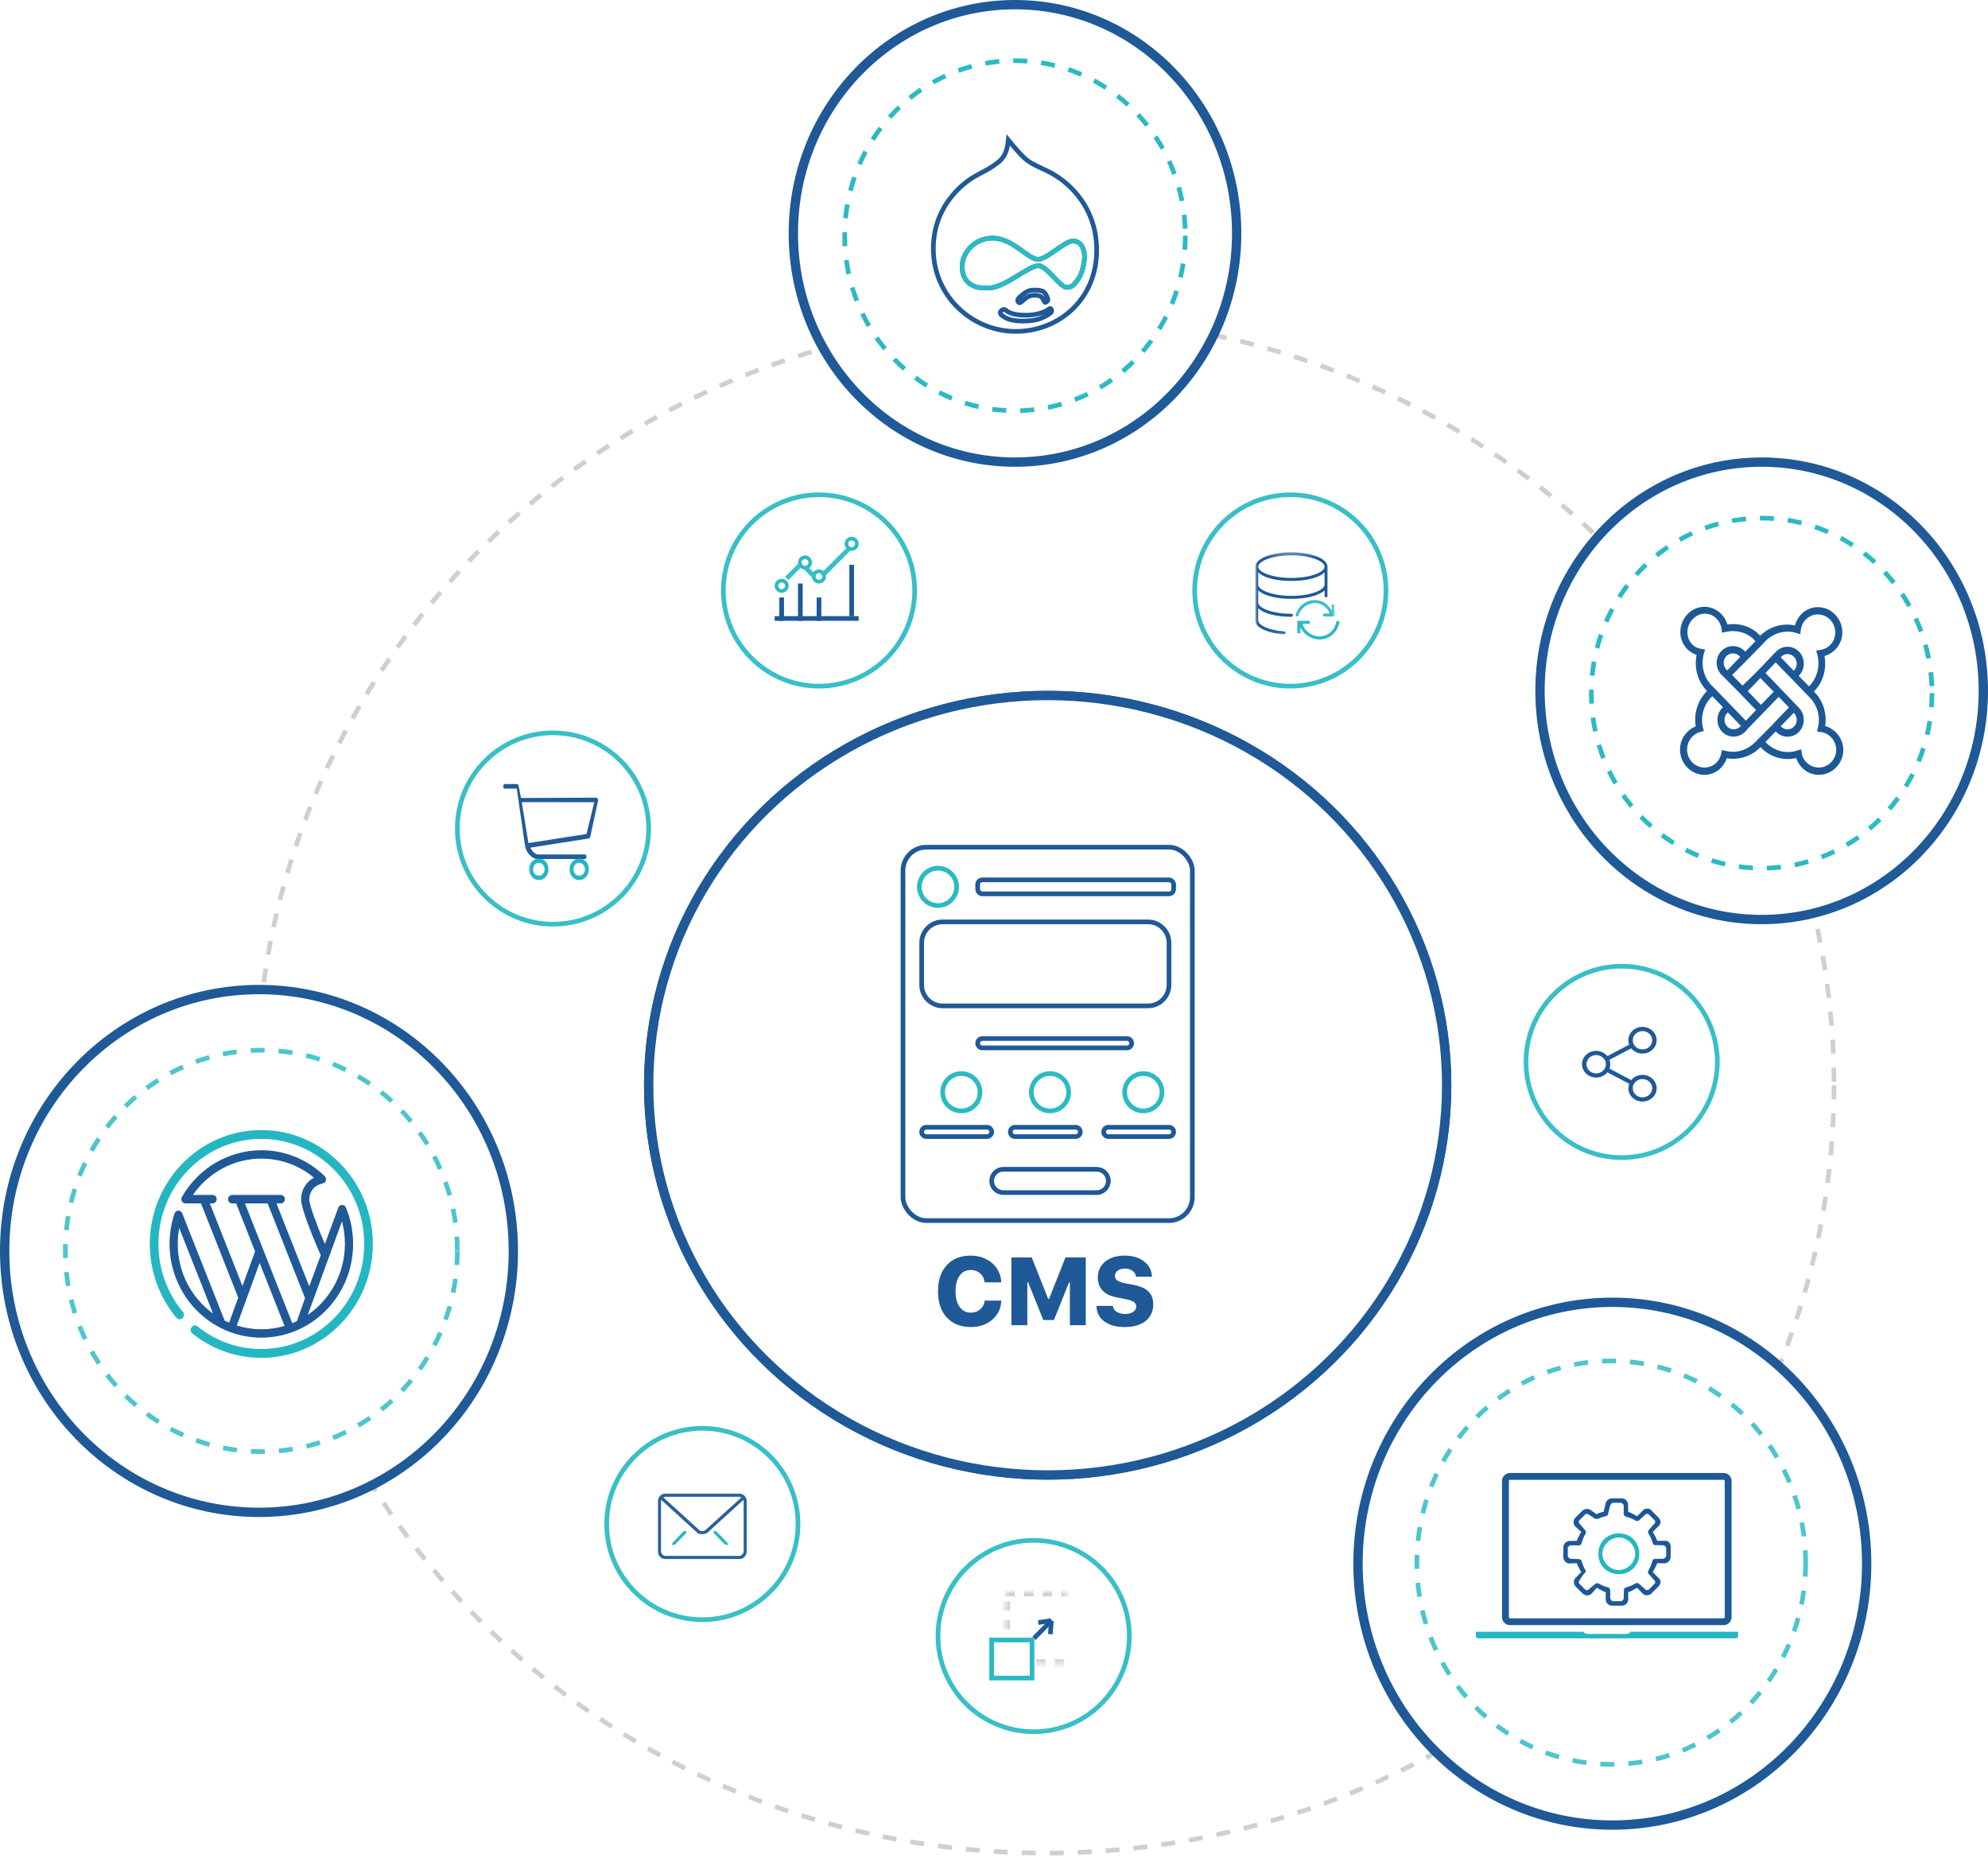 <?xml version="1.0" encoding="UTF-8" standalone="no"?>
<svg width="426px" height="398px" viewBox="0 0 426 398" version="1.1" xmlns="http://www.w3.org/2000/svg" xmlns:xlink="http://www.w3.org/1999/xlink">
    <!-- Generator: Sketch 47 (45396) - http://www.bohemiancoding.com/sketch -->
    <title>CMS</title>
    <desc>Created with Sketch.</desc>
    <defs>
        <rect id="path-1" x="0" y="0" width="63" height="81" rx="5"></rect>
        <rect id="path-2" x="3.448" y="0" width="16.552" height="15.481"></rect>
        <mask id="mask-3" maskContentUnits="userSpaceOnUse" maskUnits="objectBoundingBox" x="0" y="0" width="16.552" height="15.481" fill="white">
            <use xlink:href="#path-2"></use>
        </mask>
        <rect id="path-4" x="0" y="9.852" width="9.655" height="9.148"></rect>
        <polygon id="path-5" points="0.023 0.32 0.023 17.92 17 17.92 17 0.32"></polygon>
        <polygon id="path-7" points="0.023 0.32 0.023 17.92 17 17.92 17 0.32"></polygon>
    </defs>
    <g id="Page-1" stroke="none" stroke-width="1" fill="none" fill-rule="evenodd">
        <g id="Artboard-Copy" transform="translate(-520, -501)">
            <g id="CMS" transform="translate(521, 502)">
                <ellipse id="Oval-6-Copy-4" stroke="#CFCFCF" fill="#FFFFFF" stroke-dasharray="3" cx="223" cy="231.5" rx="169" ry="164.5"></ellipse>
                <ellipse id="Oval-6-Copy-7" stroke="#1F5997" stroke-width="2" fill="#FFFFFF" cx="223.5" cy="231.5" rx="85.5" ry="83.5"></ellipse>
                <ellipse id="Oval-6-Copy-7" stroke="#1F5997" stroke-width="2" fill="#FFFFFF" cx="223.5" cy="231.5" rx="85.5" ry="83.5"></ellipse>
                <ellipse id="Oval-6" stroke="#1F5997" stroke-width="2" fill="#FFFFFF" cx="54.5" cy="267" rx="54.5" ry="56"></ellipse>
                <ellipse id="Oval-6" stroke="#4DC5CE" fill="#FFFFFF" stroke-dasharray="3" cx="55" cy="267" rx="42" ry="43"></ellipse>
                <g id="wordpress" transform="translate(31, 241)" stroke="#FFFFFF" stroke-width="0.2" fill-rule="nonzero">
                    <path d="M9.142,43.742 C13.411,47.182 18.549,49 24,49 C37.234,49 48,38.009 48,24.5 C48,10.991 37.234,0 24,0 C10.766,0 0,10.991 0,24.5 C0,30.313 2.03,35.949 5.715,40.37 C6.082,40.81 6.73,40.863 7.161,40.489 C7.592,40.114 7.644,39.453 7.277,39.013 C3.907,34.97 2.051,29.816 2.051,24.5 C2.051,12.145 11.897,2.094 24,2.094 C36.103,2.094 45.949,12.145 45.949,24.5 C45.949,36.855 36.103,46.906 24,46.906 C19.015,46.906 14.317,45.243 10.413,42.098 C9.968,41.74 9.323,41.817 8.972,42.271 C8.621,42.725 8.697,43.383 9.142,43.742" id="Fill-4" fill="#24B7C2"></path>
                    <path d="M13.111,15.91 L13.563,15.91 C14.104,15.91 14.542,15.463 14.542,14.911 C14.542,14.359 14.104,13.912 13.563,13.912 L9.523,13.912 C12.848,9.19 18.248,6.321 24,6.321 C28.073,6.321 31.959,7.72 35.105,10.288 C33.476,11.192 32.415,12.949 32.415,14.911 C32.415,17.324 35.983,25.479 36.621,26.917 L34.262,33.304 L27.388,15.91 L28.175,15.91 C28.715,15.91 29.153,15.463 29.153,14.911 C29.153,14.359 28.715,13.912 28.175,13.912 L17.738,13.912 C17.198,13.912 16.759,14.359 16.759,14.911 C16.759,15.463 17.198,15.91 17.738,15.91 L18.525,15.91 L22.554,26.105 L19.955,33.227 L13.111,15.91 Z M34.164,39.418 L41.262,20.011 C41.625,21.468 41.808,22.969 41.808,24.5 C41.808,30.669 38.781,36.13 34.164,39.418 Z M31.541,40.966 C31.26,41.1 30.976,41.227 30.688,41.347 L20.635,15.91 L25.278,15.91 L33.254,36.094 L31.541,40.966 Z M18.875,41.91 L20.908,36.337 C20.908,36.337 20.908,36.337 20.909,36.337 L23.64,28.852 L28.835,41.997 C27.297,42.441 25.675,42.679 24,42.679 C22.219,42.679 20.498,42.409 18.875,41.91 Z M6.192,24.5 C6.192,23.474 6.276,22.457 6.441,21.456 L13.418,39.112 C9.038,35.797 6.192,30.482 6.192,24.5 Z M17.035,41.23 C16.757,41.109 16.484,40.981 16.214,40.847 C16.214,40.847 7.155,17.929 7.151,17.918 C7.006,17.51 6.607,17.239 6.182,17.261 C5.787,17.281 5.434,17.552 5.306,17.933 C4.595,20.041 4.235,22.251 4.235,24.5 C4.235,35.625 13.102,44.676 24,44.676 C34.898,44.676 43.765,35.625 43.765,24.5 C43.765,21.779 43.243,19.139 42.214,16.653 C42.047,16.248 41.624,15.999 41.196,16.051 C40.839,16.094 40.524,16.345 40.397,16.69 L37.605,24.251 C36.111,20.728 34.372,16.208 34.372,14.911 C34.372,13.421 35.357,12.122 36.768,11.751 C36.886,11.72 36.992,11.662 37.113,11.64 C37.226,11.62 37.332,11.593 37.435,11.54 C37.626,11.442 37.783,11.277 37.875,11.081 C38.055,10.699 37.97,10.221 37.67,9.928 C33.974,6.314 29.119,4.324 24,4.324 C16.966,4.324 10.406,8.189 6.88,14.411 C6.51,15.063 6.984,15.91 7.726,15.91 C7.741,15.91 11.001,15.91 11.001,15.91 L18.942,36.003 L17.035,41.23 L17.035,41.23 Z" id="Fill-5" fill="#1F5997"></path>
                </g>
                <ellipse id="Oval-6-Copy" stroke="#1F5997" stroke-width="2" fill="#FFFFFF" cx="376.5" cy="147" rx="47.5" ry="49"></ellipse>
                <ellipse id="Oval-6-Copy-5" stroke="#1F5997" stroke-width="2" fill="#FFFFFF" cx="216.5" cy="49" rx="47.5" ry="49"></ellipse>
                <ellipse id="Oval-6" stroke="#2BBAC4" fill="#FFFFFF" stroke-dasharray="3" cx="216.5" cy="49.5" rx="36.5" ry="37.5"></ellipse>
                <ellipse id="Oval-6" stroke="#2BBAC4" fill="#FFFFFF" stroke-dasharray="3" cx="376.5" cy="147.5" rx="36.5" ry="37.5"></ellipse>
                <g id="drupal-logo" transform="translate(199, 29)">
                    <path d="M26.212,7.624 C24.17,6.319 22.239,5.807 20.313,4.502 C19.119,3.673 17.462,1.698 16.072,0 C15.805,2.726 14.995,3.834 14.068,4.624 C12.106,6.202 10.871,6.675 9.174,7.624 C7.747,8.375 0,13.113 0,23.306 C0,33.496 8.365,41 17.653,41 C26.944,41 35,34.088 35,23.621 C35,13.153 27.445,8.414 26.212,7.624 Z M25.162,37.016 C24.968,37.212 23.195,38.476 21.115,38.675 C19.033,38.871 16.218,38.99 14.523,37.41 C14.254,37.132 14.329,36.74 14.523,36.583 C14.715,36.422 14.869,36.303 15.102,36.303 C15.334,36.303 15.292,36.303 15.41,36.382 C16.181,37.016 17.337,37.527 19.802,37.527 C22.27,37.527 24.006,36.82 24.776,36.224 C25.123,35.948 25.277,36.186 25.316,36.344 C25.354,36.501 25.431,36.74 25.162,37.016 Z M18.481,33.69 C18.905,33.294 19.601,32.662 20.257,32.387 C20.912,32.109 21.256,32.149 21.874,32.149 C22.49,32.149 23.148,32.189 23.609,32.507 C24.07,32.823 24.342,33.532 24.493,33.924 C24.648,34.322 24.493,34.558 24.187,34.717 C23.919,34.873 23.879,34.795 23.609,34.283 C23.341,33.77 23.109,33.254 21.759,33.254 C20.411,33.254 19.986,33.73 19.331,34.283 C18.676,34.835 18.444,35.033 18.212,34.717 C17.981,34.402 18.058,34.084 18.481,33.69 Z M32.394,24.918 C32.394,26.142 32.01,28.353 31.082,29.736 C30.16,31.12 29.583,31.634 28.499,31.554 C27.11,31.434 24.337,27.011 22.564,26.93 C20.332,26.852 15.473,31.714 11.656,31.714 C9.342,31.714 8.651,31.359 7.88,30.842 C6.722,30.013 6.143,28.75 6.182,27.011 C6.223,23.928 9.033,21.048 12.581,21.01 C17.088,20.969 20.215,25.588 22.486,25.55 C24.415,25.513 28.117,21.64 29.928,21.64 C31.854,21.64 32.394,23.691 32.394,24.918 Z" id="Drupal" stroke="#1F5997" fill-rule="nonzero"></path>
                    <path d="M32.394,24.918 C32.394,26.142 32.01,28.353 31.082,29.736 C30.16,31.12 29.583,31.634 28.499,31.554 C27.11,31.434 24.337,27.011 22.564,26.93 C20.332,26.852 15.473,31.714 11.656,31.714 C9.342,31.714 8.651,31.359 7.88,30.842 C6.722,30.013 6.143,28.75 6.182,27.011 C6.223,23.928 9.033,21.048 12.581,21.01 C17.088,20.969 20.215,25.588 22.486,25.55 C24.415,25.513 28.117,21.64 29.928,21.64 C31.854,21.64 32.394,23.691 32.394,24.918 Z" id="Drupal-path" stroke="#2BBAC4"></path>
                </g>
                <g id="icons8-joomla" transform="translate(359, 129)" fill-rule="nonzero" fill="#1D5896">
                    <path d="M5.244,0 C2.388,0 0.071,2.476 0.071,5.405 C0.071,7.676 1.489,9.624 3.559,10.296 C3.025,12.965 3.699,15.869 5.695,17.927 L5.788,18.031 L5.671,18.171 C3.69,20.213 2.945,23.004 3.369,25.606 C1.418,26.431 0,28.299 0,30.595 C0,33.524 2.325,36 5.244,36 C7.472,36 9.299,34.533 10.037,32.454 C12.538,32.873 15.175,32.118 17.156,30.155 L17.227,30.057 L17.393,30.204 C19.389,32.261 22.228,33.022 24.892,32.405 C25.6,34.49 27.475,36 29.756,36 C32.597,36 35,33.603 35,30.595 C34.92,28.128 33.289,26.181 31.108,25.533 C31.503,22.965 30.764,20.287 28.854,18.318 L28.712,18.147 C30.773,16.022 31.435,13.188 30.966,10.541 C33.149,9.89 34.786,7.933 34.786,5.478 C34.786,2.55 32.461,0.073 29.542,0.073 C27.167,0.073 25.268,1.749 24.631,3.986 C22.047,3.445 19.233,4.163 17.186,6.196 L17.108,6.114 C15.231,4.118 12.621,3.436 10.156,3.791 C9.512,1.59 7.558,0 5.244,0 Z M5.331,1.467 C7.167,1.467 8.649,2.926 8.898,4.72 L9.017,5.552 L9.8,5.38 C11.998,4.885 14.394,5.448 16.017,7.19 L16.174,7.358 L13.982,9.614 L13.834,9.465 C12.475,8.065 10.233,8.065 8.875,9.465 C7.516,10.865 7.516,13.151 8.875,14.552 L8.922,14.601 L9.088,14.747 L12.916,18.611 L13.438,19.174 L16.302,22.126 L14.119,24.401 L10.631,20.812 L7.38,17.438 L7.19,17.266 L6.763,16.826 C4.995,15.004 4.446,12.314 5.125,10.003 L5.386,9.147 L4.508,9 C2.756,8.743 1.59,7.242 1.59,5.405 C1.59,3.323 3.328,1.467 5.331,1.467 Z M29.542,1.639 C31.633,1.639 33.268,3.396 33.268,5.478 C33.268,7.444 31.886,8.982 30.041,9.245 L29.186,9.367 L29.424,10.223 C30.038,12.549 29.489,15.145 27.715,16.973 L27.644,17.046 L25.437,14.796 L25.508,14.723 C26.867,13.323 26.867,11.012 25.508,9.611 C24.15,8.211 21.931,8.211 20.573,9.611 L19.956,10.247 L16.73,13.636 L16.183,14.185 L13.405,16.889 L11.175,14.615 L14.427,11.348 L17.702,7.997 L18.295,7.361 C20.158,5.512 22.682,4.904 24.915,5.601 L25.769,5.87 L25.888,4.965 C26.143,3.063 27.635,1.639 29.542,1.639 Z M11.342,9.978 C11.85,9.978 12.357,10.168 12.742,10.565 L12.908,10.736 L10.132,13.622 L9.942,13.451 L9.919,13.427 C9.174,12.632 9.18,11.351 9.942,10.565 C10.328,10.168 10.835,9.978 11.342,9.978 Z M23.041,10.125 C23.548,10.125 24.055,10.339 24.441,10.736 C25.209,11.528 25.209,12.831 24.441,13.622 L24.365,13.696 L21.593,10.81 L21.641,10.736 C22.026,10.339 22.533,10.125 23.041,10.125 Z M20.502,11.91 L23.302,14.796 L23.847,15.334 L27.003,18.611 L27.786,19.418 C29.498,21.182 30.109,23.634 29.566,25.875 L29.353,26.707 L30.183,26.829 C32.022,27.089 33.407,28.626 33.481,30.595 C33.469,32.763 31.767,34.435 29.756,34.435 C27.902,34.435 26.413,33.142 26.102,31.402 L25.959,30.522 L25.129,30.791 C22.842,31.555 20.282,30.944 18.508,29.152 L18.319,28.957 L20.502,26.707 L20.597,26.804 C21.955,28.177 24.159,28.171 25.508,26.78 C26.849,25.398 26.867,23.121 25.556,21.717 L25.508,21.668 L25.461,21.595 L24.915,21.033 L21.664,17.658 L21.142,17.095 L18.319,14.185 L20.502,11.91 Z M17.227,15.261 L20.075,18.196 L17.346,21.008 L14.522,18.073 L17.227,15.261 Z M6.951,19.168 L9.205,21.516 L9.041,21.668 C7.682,23.069 7.682,25.38 9.041,26.78 C10.399,28.18 12.642,28.131 14,26.731 L14.617,26.022 L17.749,22.818 L17.844,22.696 L21.142,19.296 L23.349,21.571 L20.502,24.505 L19.98,25.092 L16.871,28.223 L16.681,28.418 L16.088,29.03 C14.297,30.797 11.921,31.424 9.753,30.864 L8.993,30.668 L8.827,31.451 C8.444,33.227 7.027,34.435 5.244,34.435 C3.153,34.435 1.519,32.677 1.519,30.595 C1.519,28.758 2.705,27.266 4.366,26.804 L5.102,26.609 L4.912,25.875 C4.372,23.643 4.998,21.127 6.692,19.37 C6.695,19.365 6.782,19.298 6.951,19.168 Z M10.251,22.622 L13.051,25.508 L12.908,25.655 C12.14,26.447 10.877,26.447 10.108,25.655 C9.34,24.863 9.34,23.561 10.108,22.769 L10.251,22.622 Z M24.38,22.712 L24.417,22.745 L24.441,22.769 C25.209,23.561 25.209,24.863 24.441,25.655 C23.672,26.447 22.409,26.447 21.641,25.655 L21.58,25.589 L24.38,22.712 Z" id="Shape"></path>
                </g>
                <ellipse id="Oval-6-Copy-2" stroke="#1F5997" stroke-width="2" fill="#FFFFFF" cx="344.5" cy="334" rx="54.5" ry="56"></ellipse>
                <circle id="Oval-6-Copy-14" stroke="#38BFC8" fill="#FFFFFF" cx="220.5" cy="349.5" r="20.5"></circle>
                <circle id="Oval-6-Copy-15" stroke="#38BFC8" fill="#FFFFFF" cx="149.5" cy="325.5" r="20.5"></circle>
                <circle id="Oval-6-Copy-18" stroke="#38BFC8" fill="#FFFFFF" cx="275.5" cy="125.5" r="20.5"></circle>
                <circle id="Oval-6-Copy-16" stroke="#38BFC8" fill="#FFFFFF" cx="117.5" cy="176.5" r="20.5"></circle>
                <path d="M127.085,170.157 C127.123,170.291 127.17,170.456 127.17,170.456 L125.509,178.162 C125.509,178.361 125.264,178.649 125.094,178.649 L112.641,180.595 C112.981,181.291 113.624,182.054 114.302,182.054 L124.264,182.054 C124.518,182.054 124.679,182.242 124.679,182.541 C124.679,182.839 124.518,183.027 124.264,183.027 L114.302,183.027 C112.946,183.027 111.746,181.7 111.491,180.108 L109.736,167.946 L107.254,167.968 C107,167.968 106.83,167.769 106.83,167.47 C106.83,167.172 107,166.973 107.254,166.973 L109.796,166.973 C109.966,166.973 110.151,167.26 110.151,167.459 L110.644,169.958 L126.755,169.892 C126.924,169.892 127.04,169.996 127.085,170.157 Z M124.679,177.676 L126.34,170.865 L110.813,170.854 L112.226,179.622 L124.679,177.676 Z" id="Combined-shape-1154" fill="#215B98"></path>
                <path d="M114.471,182.923 C115.648,182.923 116.529,183.909 116.529,185.231 C116.529,186.552 115.648,187.538 114.471,187.538 C113.294,187.538 112.412,186.552 112.412,185.231 C112.412,183.909 113.294,182.923 114.471,182.923 Z M114.471,186.615 C115.143,186.615 115.706,185.986 115.706,185.231 C115.706,184.476 115.143,183.846 114.471,183.846 C113.798,183.846 113.235,184.476 113.235,185.231 C113.235,185.986 113.798,186.615 114.471,186.615 Z M123.116,182.925 C124.295,182.909 125.184,183.911 125.176,185.231 C125.169,186.552 124.295,187.538 123.118,187.538 C121.941,187.538 121.056,186.552 121.059,185.231 C121.062,183.912 121.954,182.942 123.116,182.925 Z M123.118,186.615 C123.79,186.615 124.353,185.986 124.353,185.231 C124.353,184.476 123.79,183.846 123.118,183.846 C122.445,183.846 121.882,184.476 121.882,185.231 C121.882,185.986 122.445,186.615 123.118,186.615 Z" id="Combined-shape-1155" fill="#24B7C2"></path>
                <circle id="Oval-6-Copy-17" stroke="#38BFC8" fill="#FFFFFF" cx="174.5" cy="125.5" r="20.5"></circle>
                <ellipse id="Oval-6" stroke="#4DC5CE" fill="#FFFFFF" stroke-dasharray="3" cx="344.271" cy="333.784" rx="41.65" ry="43.213"></ellipse>
                <circle id="Oval-6-Copy-3" stroke="#38BFC8" fill="#FFFFFF" cx="346.5" cy="226.5" r="20.5"></circle>
                <g id="Group-2" transform="translate(192, 180)">
                    <g id="Group">
                        <g id="Rectangle-3">
                            <use fill="#FFFFFF" fill-rule="evenodd" xlink:href="#path-1"></use>
                            <rect stroke="#1F5997" stroke-width="1" x="0.5" y="0.5" width="62" height="80" rx="5"></rect>
                        </g>
                        <path d="M9,16.5 C6.515,16.5 4.5,18.515 4.5,21 L4.5,30 C4.5,32.485 6.515,34.5 9,34.5 L53,34.5 C55.485,34.5 57.5,32.485 57.5,30 L57.5,21 C57.5,18.515 55.485,16.5 53,16.5 L9,16.5 Z" id="Rectangle-3" stroke="#1F5997"></path>
                        <path d="M17.5,41.5 C16.948,41.5 16.5,41.948 16.5,42.5 C16.5,43.052 16.948,43.5 17.5,43.5 L48.5,43.5 C49.052,43.5 49.5,43.052 49.5,42.5 C49.5,41.948 49.052,41.5 48.5,41.5 L17.5,41.5 Z" id="Rectangle-3-Copy" stroke="#1F5997"></path>
                        <path d="M22,69.5 C20.619,69.5 19.5,70.619 19.5,72 C19.5,73.381 20.619,74.5 22,74.5 L42,74.5 C43.381,74.5 44.5,73.381 44.5,72 C44.5,70.619 43.381,69.5 42,69.5 L22,69.5 Z" id="Rectangle-3-Copy" stroke="#1F5997"></path>
                        <path d="M5.5,60.5 C4.948,60.5 4.5,60.948 4.5,61.5 C4.5,62.052 4.948,62.5 5.5,62.5 L18.5,62.5 C19.052,62.5 19.5,62.052 19.5,61.5 C19.5,60.948 19.052,60.5 18.5,60.5 L5.5,60.5 Z" id="Rectangle-3-Copy-2" stroke="#1F5997"></path>
                        <path d="M24.5,60.5 C23.948,60.5 23.5,60.948 23.5,61.5 C23.5,62.052 23.948,62.5 24.5,62.5 L37.5,62.5 C38.052,62.5 38.5,62.052 38.5,61.5 C38.5,60.948 38.052,60.5 37.5,60.5 L24.5,60.5 Z" id="Rectangle-3-Copy-3" stroke="#1F5997"></path>
                        <path d="M44.5,60.5 C43.948,60.5 43.5,60.948 43.5,61.5 C43.5,62.052 43.948,62.5 44.5,62.5 L57.5,62.5 C58.052,62.5 58.5,62.052 58.5,61.5 C58.5,60.948 58.052,60.5 57.5,60.5 L44.5,60.5 Z" id="Rectangle-3-Copy-4" stroke="#1F5997"></path>
                        <circle id="Oval" stroke="#2BBAC4" cx="8" cy="9" r="4"></circle>
                        <circle id="Oval-Copy" stroke="#2BBAC4" cx="13" cy="53" r="4"></circle>
                        <circle id="Oval-Copy-2" stroke="#2BBAC4" cx="32" cy="53" r="4"></circle>
                        <circle id="Oval-Copy-3" stroke="#2BBAC4" cx="52" cy="53" r="4"></circle>
                        <rect id="Rectangle-7" stroke="#1F5997" x="16.5" y="7.5" width="42" height="3" rx="1"></rect>
                    </g>
                    <path d="M15.022,103.302 C12.849,103.302 11.136,102.618 9.881,101.25 C8.627,99.882 8,98.014 8,95.646 C8,93.278 8.625,91.412 9.876,90.047 C11.127,88.682 12.843,88 15.022,88 C16.223,88 17.314,88.246 18.297,88.739 C19.28,89.232 20.059,89.917 20.636,90.792 C21.213,91.667 21.518,92.645 21.552,93.725 L18,93.725 C17.906,92.933 17.584,92.294 17.034,91.808 C16.484,91.322 15.814,91.079 15.022,91.079 C14.01,91.079 13.213,91.484 12.633,92.296 C12.053,93.107 11.763,94.221 11.763,95.636 C11.763,97.058 12.054,98.178 12.638,98.996 C13.221,99.815 14.02,100.224 15.032,100.224 C15.831,100.224 16.501,99.987 17.045,99.514 C17.588,99.042 17.913,98.416 18.02,97.638 L21.562,97.638 C21.501,99.301 20.861,100.661 19.64,101.718 C18.419,102.774 16.88,103.302 15.022,103.302 Z M27.141,102.91 L23.731,102.91 L23.731,88.392 L28.087,88.392 L31.608,97.266 L31.8,97.266 L35.311,88.392 L39.667,88.392 L39.667,102.91 L36.256,102.91 L36.256,93.745 L36.075,93.745 L32.846,101.793 L30.562,101.793 L27.323,93.745 L27.141,93.745 L27.141,102.91 Z M41.957,98.775 L45.478,98.775 C45.525,99.305 45.792,99.726 46.278,100.038 C46.764,100.349 47.39,100.505 48.154,100.505 C48.845,100.505 49.405,100.355 49.834,100.053 C50.264,99.751 50.478,99.362 50.478,98.886 C50.478,98.483 50.304,98.163 49.955,97.925 C49.606,97.687 49.016,97.484 48.184,97.316 L46.273,96.934 C44.945,96.686 43.942,96.203 43.265,95.485 C42.587,94.767 42.249,93.839 42.249,92.698 C42.249,91.276 42.773,90.138 43.823,89.283 C44.873,88.428 46.273,88 48.023,88 C49.72,88 51.105,88.419 52.179,89.258 C53.252,90.096 53.805,91.186 53.839,92.527 L50.428,92.527 C50.388,92.018 50.148,91.6 49.709,91.275 C49.269,90.949 48.724,90.787 48.074,90.787 C47.423,90.787 46.902,90.929 46.509,91.214 C46.117,91.499 45.921,91.883 45.921,92.366 C45.921,92.762 46.092,93.084 46.434,93.332 C46.776,93.58 47.329,93.778 48.094,93.926 L49.965,94.288 C51.401,94.563 52.452,95.036 53.119,95.706 C53.787,96.377 54.12,97.289 54.12,98.443 C54.12,99.959 53.577,101.148 52.49,102.009 C51.404,102.871 49.908,103.302 48.003,103.302 C46.166,103.302 44.705,102.897 43.622,102.085 C42.539,101.273 41.984,100.17 41.957,98.775 Z" id="CMS" fill="#1F5997"></path>
                </g>
                <g id="share" transform="translate(338, 219)" fill-rule="nonzero" fill="#1F5997">
                    <path d="M12.962,10.279 C11.986,10.279 11.115,10.718 10.559,11.395 L5.896,8.94 C6.005,8.645 6.065,8.326 6.065,7.997 C6.065,7.664 6.005,7.349 5.893,7.05 L10.552,4.598 C11.105,5.279 11.979,5.721 12.959,5.721 C14.629,5.721 15.993,4.439 15.993,2.86 C15.993,1.282 14.633,0 12.959,0 C11.285,0 9.924,1.282 9.924,2.86 C9.924,3.193 9.984,3.512 10.097,3.807 L5.441,6.259 C4.888,5.575 4.014,5.136 3.034,5.136 C1.364,5.136 0,6.419 0,7.997 C0,9.575 1.364,10.857 3.038,10.857 C4.018,10.857 4.892,10.415 5.448,9.731 L10.107,12.186 C9.995,12.485 9.931,12.807 9.931,13.14 C9.931,14.714 11.292,16 12.966,16 C14.64,16 16,14.718 16,13.14 C16,11.561 14.636,10.279 12.962,10.279 Z M12.962,0.9 C14.111,0.9 15.045,1.781 15.045,2.864 C15.045,3.947 14.111,4.827 12.962,4.827 C11.813,4.827 10.879,3.947 10.879,2.864 C10.879,1.781 11.817,0.9 12.962,0.9 Z M3.038,9.96 C1.889,9.96 0.955,9.08 0.955,7.997 C0.955,6.914 1.889,6.033 3.038,6.033 C4.187,6.033 5.121,6.914 5.121,7.997 C5.121,9.08 4.183,9.96 3.038,9.96 Z M12.962,15.1 C11.813,15.1 10.879,14.219 10.879,13.136 C10.879,12.053 11.813,11.173 12.962,11.173 C14.111,11.173 15.045,12.053 15.045,13.136 C15.045,14.219 14.111,15.1 12.962,15.1 Z" id="Shape"></path>
                </g>
                <g id="notebook-computer" transform="translate(315.242, 314.571)">
                    <path d="M7.338,32.594 L53.101,32.594 C54.047,32.594 54.816,31.829 54.816,30.891 L54.816,1.703 C54.816,0.765 54.047,0 53.101,0 L7.338,0 C6.393,0 5.622,0.765 5.622,1.703 L5.622,30.891 C5.622,31.829 6.393,32.594 7.338,32.594 Z M7.094,1.703 C7.094,1.568 7.202,1.459 7.338,1.459 L53.101,1.459 C53.236,1.459 53.346,1.568 53.346,1.703 L53.346,30.891 C53.346,31.024 53.236,31.134 53.101,31.134 L7.338,31.134 C7.202,31.134 7.094,31.024 7.094,30.891 L7.094,1.703 Z" id="Fill-1-Copy" fill="#1F5997"></path>
                    <path d="M56.221,34.011 L56.221,34.968 C56.221,35.223 55.928,35.429 55.566,35.429 L0.654,35.429 C0.292,35.429 0,35.222 0,34.968 L0,34.011 L23.09,34.011 C23.205,34.279 23.552,34.474 23.97,34.474 L32.253,34.474 C32.669,34.474 33.019,34.279 33.133,34.011 L56.221,34.011 Z" id="Path" fill="#24B7C2"></path>
                </g>
                <path d="M356.041,329.104 C356.728,329.219 357.009,329.792 357,330.489 L357,332.511 C357,333.208 356.5,333.799 355.813,333.914 L354.125,333.896 C353.961,334.434 353.43,335.308 353.166,335.812 L354.604,337.25 C355.007,337.817 354.838,338.426 354.348,338.916 L352.916,340.348 C352.647,340.617 352.291,340.766 351.912,340.766 C351.614,340.766 351.325,340.675 351.085,340.502 L349.812,339.167 C349.312,339.431 348.438,339.957 347.896,340.125 L347.914,341.813 C347.799,342.5 347.208,343 346.511,343 L344.484,343 C343.787,343 343.196,342.5 343.081,341.813 L343.104,340.125 C342.58,339.962 341.673,339.421 341.187,339.167 L339.943,340.535 C339.703,340.708 339.42,340.799 339.122,340.799 C338.742,340.799 338.387,340.651 338.118,340.381 L336.686,338.95 C336.191,338.46 336.128,337.686 336.532,337.119 L337.833,335.812 C337.564,335.313 337.043,334.434 336.875,333.896 L335.187,333.962 C334.5,333.847 334,333.256 334,332.559 L334,330.537 C334,329.84 334.5,329.249 335.187,329.134 L336.875,329.104 C337.038,328.561 337.569,327.692 337.833,327.188 L336.46,325.943 C336.056,325.376 336.124,324.603 336.614,324.113 L338.05,322.681 C338.315,322.412 338.675,322.263 339.054,322.263 C339.352,322.263 339.641,322.354 339.881,322.527 C339.881,322.527 341.202,323.479 341.153,323.381 C341.638,323.084 342.084,323.038 342.625,322.875 L343.042,321.187 C343.158,320.5 343.749,320 344.445,320 L346.468,320 C347.165,320 347.756,320.5 347.871,321.187 L347.896,322.875 C348.458,323.043 349.293,323.559 349.812,323.833 L351.25,322.396 C351.49,322.223 351.623,322.234 351.921,322.234 C352.062,322.234 352.418,322.127 352.687,322.396 L354.357,324.084 C354.852,324.574 355.007,325.183 354.604,325.75 L353.166,327.188 C353.431,327.687 353.956,328.561 354.125,329.104 L356.041,329.104 Z M355.562,332.938 L356.041,332.458 L356.041,330.542 C356.041,330.479 355.624,330.072 355.562,330.062 L353.593,330.023 C353.343,329.984 353.229,329.833 353.166,329.583 C352.984,328.877 352.613,328.163 352.238,327.534 C352.109,327.313 352.118,327.034 352.267,326.827 L353.645,325.271 C353.679,325.218 353.689,324.835 353.645,324.792 L352.208,323.354 C352.174,323.32 351.748,323.354 351.729,323.354 C351.705,323.354 351.753,323.34 351.729,323.354 L350.187,324.742 C349.975,324.891 349.702,324.901 349.481,324.771 C348.837,324.391 348.145,324.108 347.419,323.925 C347.169,323.863 346.982,323.656 346.939,323.402 L346.937,321.437 C346.928,321.375 346.521,320.958 346.458,320.958 L344.541,320.958 C344.479,320.958 344.072,321.375 344.062,321.437 L343.583,323.354 C343.54,323.604 343.349,323.766 343.104,323.833 C342.398,324.016 342.291,323.938 341.666,324.313 C341.445,324.442 340.92,324.461 340.708,324.313 L339.271,323.354 C339.251,323.34 339.3,323.354 339.271,323.354 C339.247,323.354 338.825,323.32 338.792,323.354 L337.354,324.792 C337.311,324.835 337.32,325.223 337.354,325.271 L338.718,326.876 C338.867,327.082 338.881,327.356 338.752,327.577 C338.382,328.206 338.108,328.889 337.93,329.595 C337.868,329.845 337.661,330.032 337.406,330.075 L335.437,330.062 C335.375,330.072 334.958,330.479 334.958,330.542 L334.958,332.458 C334.958,332.521 335.375,332.928 335.437,332.938 L337.435,333.03 C337.685,333.073 337.887,333.261 337.954,333.506 C338.137,334.212 338.425,334.89 338.8,335.514 C338.93,335.735 338.461,336.08 338.312,336.292 L337.354,337.729 C337.32,337.782 337.311,338.165 337.354,338.208 L338.792,339.646 C338.825,339.68 339.251,339.646 339.271,339.646 C339.295,339.646 339.247,339.66 339.271,339.646 L340.88,338.296 C340.991,338.215 341.125,338.176 341.255,338.176 C341.365,338.176 341.481,338.205 341.582,338.263 C342.201,338.618 342.865,338.892 343.552,339.07 C343.797,339.132 343.984,339.334 344.027,339.589 L344.062,341.563 C344.072,341.625 344.479,342.042 344.541,342.042 L346.458,342.042 C346.521,342.042 346.928,341.625 346.937,341.563 L346.977,339.589 C347.016,339.339 347.203,339.132 347.453,339.07 C348.159,338.887 348.837,338.608 349.466,338.234 C349.687,338.104 349.966,338.114 350.172,338.263 L351.729,339.646 C351.748,339.66 351.7,339.646 351.729,339.646 C351.753,339.646 352.174,339.68 352.208,339.646 L353.645,338.208 C353.689,338.165 353.679,337.777 353.645,337.729 L352.262,336.168 C352.113,335.956 352.104,335.683 352.234,335.461 C352.608,334.832 352.887,334.155 353.07,333.448 C353.132,333.203 353.334,333.016 353.588,332.973 L355.562,332.938 C355.624,332.928 355.562,333 355.562,332.938 Z" id="Combined-shape-1148" fill="#1D5896"></path>
                <path d="M345.891,327.5 C348.401,327.495 350.282,329.39 350.282,331.882 C350.282,334.374 348.4,336.242 345.89,336.242 C343.379,336.242 341.498,334.374 341.498,331.882 C341.498,329.391 343.38,327.505 345.891,327.5 Z M345.89,335.37 C347.744,335.37 349.404,333.723 349.404,331.882 C349.404,330.042 347.744,328.394 345.89,328.394 C344.036,328.394 342.376,330.042 342.376,331.882 C342.376,333.723 344.036,335.37 345.89,335.37 Z" id="Combined-shape-1149" fill="#24B7C2"></path>
                <g id="Group-8-Copy" transform="translate(211, 340)">
                    <use id="Rectangle-9" stroke="#CFCFCF" mask="url(#mask-3)" stroke-width="2" stroke-dasharray="2" xlink:href="#path-2"></use>
                    <g id="Group-7" transform="translate(8.966, 4.926)" stroke="#1F5997">
                        <path d="M4.265,1.27 L1.524,1.689" id="Path-22"></path>
                        <path d="M4.32,1.372 L4.112,4.17" id="Path-22"></path>
                        <path d="M0.593,5.076 L4.421,1.192" id="Path-20"></path>
                    </g>
                    <g id="Rectangle-9-Copy">
                        <use fill="#FFFFFF" fill-rule="evenodd" xlink:href="#path-4"></use>
                        <rect stroke="#2BBAC4" stroke-width="1" x="0.5" y="10.352" width="8.655" height="8.148"></rect>
                    </g>
                </g>
                <g id="Group-11" transform="translate(140, 319)">
                    <path d="M17.872,0.814 C17.727,0.722 17.561,0.668 17.39,0.668 L1.61,0.668 C1.447,0.668 1.289,0.717 1.15,0.801 L8.695,7.667 C9.086,8.148 9.914,8.121 10.305,7.667 L17.872,0.814 Z M18.298,1.347 L10.627,8.333 C10.316,8.614 9.746,8.666 9.339,8.666 C8.932,8.666 8.683,8.613 8.373,8.333 L0.702,1.347 C0.665,1.449 0.644,1.557 0.644,1.668 L0.644,12.332 C0.644,12.858 1.104,13.332 1.61,13.332 L17.39,13.332 C17.896,13.332 18.356,12.858 18.356,12.332 L18.356,1.668 C18.356,1.557 18.335,1.449 18.298,1.347 Z M17.468,14 L1.532,14 C0.687,14 3.33066907e-16,13.288 3.33066907e-16,12.412 L3.33066907e-16,1.588 C3.33066907e-16,0.712 0.687,-1.11022302e-16 1.532,-1.11022302e-16 L17.468,-1.11022302e-16 C18.313,-1.11022302e-16 19,0.712 19,1.588 L19,12.412 C19,13.288 18.313,14 17.468,14 Z" id="Combined-shape-1159" fill="#29619B"></path>
                    <path d="M14.578,10.972 C14.507,10.959 14.454,10.93 14.056,10.626 L12.215,8.723 C12.098,8.61 11.798,8.211 11.908,8.089 C12.019,7.966 12.403,7.974 12.522,8.089 L14.669,10.309 C14.787,10.422 15.086,10.822 14.976,10.943 C14.918,11.006 14.706,10.996 14.578,10.972 Z M3.41,10.972 C3.332,10.972 3.083,11.035 3.025,10.972 C2.914,10.85 3.201,10.422 3.319,10.309 L5.466,8.089 C5.584,7.975 5.97,7.967 6.08,8.089 C6.19,8.211 5.89,8.61 5.773,8.723 L3.625,10.943 C3.569,10.998 3.482,10.972 3.41,10.972 Z" id="Combined-shape-1182" fill="#24B7C2"></path>
                </g>
                <g id="line-chart" transform="translate(165, 114)" fill-rule="nonzero">
                    <path d="M16.5,0 C15.67,0 15,0.67 15,1.5 C15,2.33 15.67,3 16.5,3 C17.33,3 18,2.33 18,1.5 C18,0.67 17.33,0 16.5,0 Z M16.5,2.229 C16.097,2.229 15.771,1.903 15.771,1.5 C15.771,1.097 16.097,0.771 16.5,0.771 C16.903,0.771 17.229,1.097 17.229,1.5 C17.229,1.903 16.903,2.229 16.5,2.229 Z" id="Shape" fill="#2BBAC4"></path>
                    <path d="M1.5,9 C0.67,9 0,9.67 0,10.5 C0,11.33 0.67,12 1.5,12 C2.33,12 3,11.33 3,10.5 C3,9.67 2.33,9 1.5,9 Z M1.5,11.229 C1.097,11.229 0.771,10.903 0.771,10.5 C0.771,10.097 1.097,9.771 1.5,9.771 C1.903,9.771 2.229,10.097 2.229,10.5 C2.229,10.903 1.903,11.229 1.5,11.229 Z" id="Shape" fill="#2BBAC4"></path>
                    <path d="M6.5,4 C5.67,4 5,4.67 5,5.5 C5,6.33 5.67,7 6.5,7 C7.33,7 8,6.33 8,5.5 C8,4.67 7.33,4 6.5,4 Z M6.5,6.229 C6.097,6.229 5.771,5.903 5.771,5.5 C5.771,5.097 6.097,4.771 6.5,4.771 C6.903,4.771 7.229,5.097 7.229,5.5 C7.229,5.903 6.903,6.229 6.5,6.229 Z" id="Shape" fill="#2BBAC4"></path>
                    <path d="M9.5,7 C8.67,7 8,7.67 8,8.5 C8,9.33 8.67,10 9.5,10 C10.33,10 11,9.33 11,8.5 C11,7.67 10.33,7 9.5,7 Z M9.5,9.229 C9.097,9.229 8.771,8.903 8.771,8.5 C8.771,8.097 9.097,7.771 9.5,7.771 C9.903,7.771 10.229,8.097 10.229,8.5 C10.229,8.903 9.903,9.229 9.5,9.229 Z" id="Shape" fill="#2BBAC4"></path>
                    <rect id="Rectangle-path" fill="#38BFC8" transform="translate(13, 5.5) rotate(-45.057) translate(-13, -5.5) " x="9" y="5" width="8" height="1"></rect>
                    <rect id="Rectangle-path" fill="#38BFC8" transform="translate(7.5, 7.5) rotate(-45.105) translate(-7.5, -7.5) " x="7" y="6" width="1" height="3"></rect>
                    <rect id="Rectangle-path" fill="#38BFC8" transform="translate(4, 7.5) rotate(-45) translate(-4, -7.5) " x="2" y="7" width="4" height="1"></rect>
                    <rect id="Rectangle-path" fill="#1F5997" x="0" y="17" width="18" height="1"></rect>
                    <rect id="Rectangle-path" fill="#1F5997" x="16" y="6" width="1" height="11"></rect>
                    <rect id="Rectangle-path" fill="#1F5997" x="9" y="13" width="1" height="5"></rect>
                    <rect id="Rectangle-path" fill="#1F5997" x="1" y="13" width="1" height="5"></rect>
                    <rect id="Rectangle-path" fill="#1F5997" x="5" y="10" width="1" height="8"></rect>
                </g>
                <g id="database" transform="translate(268, 117)">
                    <path d="M17.733,15.007 C17.55,14.971 17.376,15.087 17.339,15.267 C16.968,17.1 15.524,18.334 13.75,18.334 C12.073,18.334 10.6,17.234 10.1,15.666 L11.666,15.666 L11.666,15 L9,15 L9,17.667 L9.665,17.667 L9.665,16.384 C10.388,17.945 11.97,19 13.75,19 C15.851,19 17.557,17.553 17.993,15.399 C18.03,15.218 17.913,15.042 17.733,15.007 Z" id="Fill-1" fill="#2BBAC4" fill-rule="nonzero"></path>
                    <g id="Group-5">
                        <g id="Fill-2-Clipped">
                            <mask id="mask-6" fill="white">
                                <use xlink:href="#path-5"></use>
                            </mask>
                            <g id="path-1"></g>
                            <path d="M16.381,11.52 L16.381,12.898 C15.687,11.473 14.309,10.561 12.75,10.561 C10.862,10.561 9.182,11.839 8.668,13.67 C8.619,13.84 8.713,14.018 8.877,14.067 C9.042,14.115 9.212,14.018 9.261,13.85 C9.692,12.314 11.159,11.2 12.75,11.2 C14.161,11.2 15.396,12.086 15.942,13.44 L14.528,13.44 L14.528,14.079 L17,14.079 L17,11.52 L16.381,11.52 Z" id="Fill-2" fill="#38BFC8" fill-rule="nonzero" mask="url(#mask-6)"></path>
                        </g>
                        <g id="Fill-4-Clipped">
                            <mask id="mask-8" fill="white">
                                <use xlink:href="#path-7"></use>
                            </mask>
                            <g id="path-1"></g>
                            <path d="M7.727,13.5 C7.472,13.5 7.222,13.494 6.976,13.486 C6.826,13.479 6.681,13.47 6.537,13.461 C6.445,13.456 6.351,13.451 6.26,13.445 C6.067,13.431 5.88,13.412 5.693,13.392 C5.657,13.389 5.619,13.386 5.583,13.381 C5.37,13.358 5.163,13.329 4.961,13.3 C4.955,13.298 4.947,13.296 4.94,13.296 C3.895,13.136 2.997,12.894 2.295,12.603 C2.293,12.601 2.287,12.6 2.282,12.598 C2.154,12.544 2.033,12.489 1.918,12.432 C1.905,12.426 1.89,12.418 1.876,12.412 C1.772,12.361 1.677,12.308 1.585,12.254 C1.562,12.24 1.539,12.228 1.518,12.215 C1.438,12.167 1.366,12.117 1.296,12.067 C1.269,12.048 1.241,12.028 1.216,12.009 C1.158,11.964 1.105,11.918 1.054,11.873 C1.026,11.848 0.999,11.823 0.974,11.796 C0.931,11.756 0.895,11.714 0.862,11.672 C0.838,11.642 0.813,11.612 0.794,11.584 C0.767,11.544 0.743,11.504 0.721,11.465 C0.705,11.434 0.691,11.401 0.678,11.37 C0.663,11.331 0.651,11.294 0.641,11.254 C0.631,11.203 0.619,11.15 0.619,11.1 L0.619,8.473 C0.626,8.481 0.638,8.489 0.646,8.498 C0.714,8.559 0.783,8.62 0.86,8.679 C2.024,9.59 4.353,10.298 7.727,10.298 C11.088,10.298 13.411,9.596 14.579,8.69 C14.673,8.62 14.757,8.546 14.836,8.473 L14.837,8.473 L14.837,9.659 C14.837,9.836 14.975,9.979 15.145,9.979 C15.317,9.979 15.455,9.836 15.455,9.659 L15.455,3.259 C15.455,3.208 15.441,3.161 15.42,3.117 C15.052,1.526 11.805,0.32 7.727,0.32 C3.649,0.32 0.403,1.526 0.036,3.117 C0.015,3.161 0,3.208 0,3.259 L0,15.1 C0,15.151 0.014,15.2 0.036,15.242 C0.388,16.789 3.34,17.7 6.159,17.918 C6.167,17.92 6.174,17.92 6.182,17.92 C6.342,17.92 6.478,17.792 6.49,17.625 C6.503,17.448 6.375,17.294 6.205,17.281 C2.769,17.014 0.768,15.931 0.628,15.048 C0.626,15.032 0.622,15.018 0.619,15.006 L0.619,12.312 C0.626,12.322 0.638,12.329 0.646,12.337 C0.714,12.398 0.783,12.459 0.86,12.518 C2.024,13.431 4.353,14.139 7.727,14.139 C7.898,14.139 8.037,13.996 8.037,13.818 C8.037,13.642 7.898,13.5 7.727,13.5 Z M0.804,4.794 C0.896,4.87 0.996,4.944 1.105,5.017 C1.127,5.031 1.153,5.046 1.177,5.062 C1.268,5.12 1.364,5.178 1.465,5.234 C1.503,5.254 1.539,5.275 1.579,5.295 C1.692,5.354 1.81,5.412 1.935,5.468 C1.955,5.478 1.972,5.487 1.994,5.496 C2.139,5.561 2.293,5.622 2.453,5.679 C2.498,5.696 2.543,5.711 2.588,5.728 C2.717,5.772 2.848,5.814 2.984,5.856 C3.034,5.87 3.082,5.886 3.131,5.9 C3.313,5.951 3.5,6.001 3.696,6.046 C3.722,6.053 3.752,6.059 3.779,6.065 C3.951,6.104 4.131,6.14 4.315,6.173 C4.377,6.186 4.44,6.196 4.505,6.208 C4.68,6.237 4.86,6.264 5.046,6.289 C5.092,6.295 5.139,6.303 5.187,6.309 C5.417,6.337 5.655,6.362 5.9,6.384 C5.96,6.389 6.022,6.392 6.084,6.396 C6.278,6.412 6.479,6.423 6.683,6.432 C6.758,6.437 6.832,6.44 6.908,6.444 C7.175,6.453 7.446,6.459 7.727,6.459 C8.008,6.459 8.28,6.453 8.547,6.444 C8.622,6.44 8.696,6.437 8.772,6.432 C8.975,6.423 9.176,6.412 9.371,6.396 C9.433,6.392 9.495,6.389 9.555,6.384 C9.799,6.362 10.038,6.337 10.267,6.309 C10.316,6.303 10.362,6.295 10.409,6.289 C10.595,6.264 10.775,6.237 10.95,6.208 C11.014,6.196 11.078,6.186 11.14,6.173 C11.324,6.14 11.503,6.104 11.676,6.065 C11.703,6.059 11.733,6.053 11.759,6.046 C11.954,6.001 12.142,5.951 12.323,5.9 C12.373,5.886 12.421,5.87 12.471,5.856 C12.607,5.815 12.738,5.772 12.866,5.728 C12.912,5.711 12.957,5.696 13.002,5.679 C13.162,5.622 13.316,5.561 13.461,5.496 C13.482,5.487 13.5,5.478 13.52,5.468 C13.645,5.412 13.763,5.354 13.876,5.295 C13.915,5.275 13.953,5.254 13.989,5.234 C14.09,5.178 14.187,5.12 14.277,5.062 C14.302,5.046 14.326,5.031 14.348,5.017 C14.457,4.944 14.558,4.87 14.65,4.794 C14.673,4.775 14.694,4.756 14.717,4.736 C14.757,4.701 14.8,4.667 14.836,4.632 L14.836,7.259 C14.836,7.311 14.824,7.362 14.812,7.414 C14.802,7.453 14.79,7.492 14.775,7.529 C14.763,7.562 14.748,7.594 14.732,7.625 C14.71,7.664 14.688,7.704 14.661,7.744 C14.64,7.773 14.617,7.803 14.593,7.831 C14.558,7.873 14.522,7.915 14.481,7.958 C14.455,7.982 14.428,8.008 14.4,8.032 C14.35,8.078 14.297,8.123 14.238,8.168 C14.212,8.189 14.185,8.208 14.158,8.226 C14.089,8.276 14.016,8.326 13.936,8.375 C13.915,8.387 13.891,8.401 13.87,8.414 C13.778,8.467 13.681,8.52 13.579,8.572 C13.565,8.578 13.55,8.586 13.536,8.592 C13.42,8.648 13.301,8.704 13.171,8.758 C13.166,8.759 13.162,8.761 13.158,8.762 C12.456,9.053 11.559,9.296 10.513,9.456 C10.507,9.458 10.5,9.458 10.494,9.459 C10.292,9.49 10.085,9.517 9.872,9.542 C9.836,9.545 9.796,9.548 9.76,9.551 C9.574,9.572 9.386,9.59 9.193,9.604 C9.104,9.612 9.01,9.615 8.918,9.62 C8.772,9.629 8.628,9.639 8.479,9.645 C8.233,9.654 7.982,9.659 7.727,9.659 C7.471,9.659 7.22,9.654 6.976,9.645 C6.826,9.639 6.681,9.629 6.535,9.62 C6.445,9.615 6.349,9.612 6.26,9.604 C6.067,9.59 5.879,9.572 5.693,9.551 C5.657,9.548 5.617,9.545 5.581,9.542 C5.37,9.517 5.161,9.49 4.959,9.459 C4.953,9.458 4.946,9.458 4.94,9.456 C3.894,9.296 2.997,9.053 2.295,8.762 C2.291,8.761 2.287,8.759 2.282,8.758 C2.154,8.704 2.033,8.648 1.917,8.592 C1.903,8.586 1.888,8.578 1.875,8.572 C1.772,8.52 1.675,8.467 1.585,8.414 C1.562,8.4 1.539,8.387 1.517,8.375 C1.438,8.326 1.364,8.276 1.295,8.226 C1.268,8.208 1.241,8.189 1.215,8.168 C1.156,8.123 1.103,8.078 1.054,8.032 C1.026,8.008 0.998,7.982 0.974,7.958 C0.931,7.915 0.895,7.873 0.86,7.831 C0.836,7.803 0.813,7.773 0.792,7.744 C0.765,7.704 0.743,7.664 0.721,7.625 C0.705,7.594 0.69,7.562 0.678,7.529 C0.663,7.492 0.651,7.453 0.641,7.414 C0.631,7.362 0.619,7.311 0.619,7.259 L0.619,4.632 C0.655,4.668 0.697,4.703 0.738,4.737 C0.761,4.756 0.78,4.775 0.804,4.794 Z M7.727,0.961 C11.917,0.961 14.836,2.256 14.836,3.418 C14.836,4.554 11.917,5.818 7.727,5.818 C3.538,5.818 0.619,4.554 0.619,3.418 C0.619,2.256 3.538,0.961 7.727,0.961 Z" id="Fill-4" fill="#1F5997" fill-rule="nonzero" mask="url(#mask-8)"></path>
                        </g>
                    </g>
                </g>
            </g>
        </g>
    </g>
</svg>